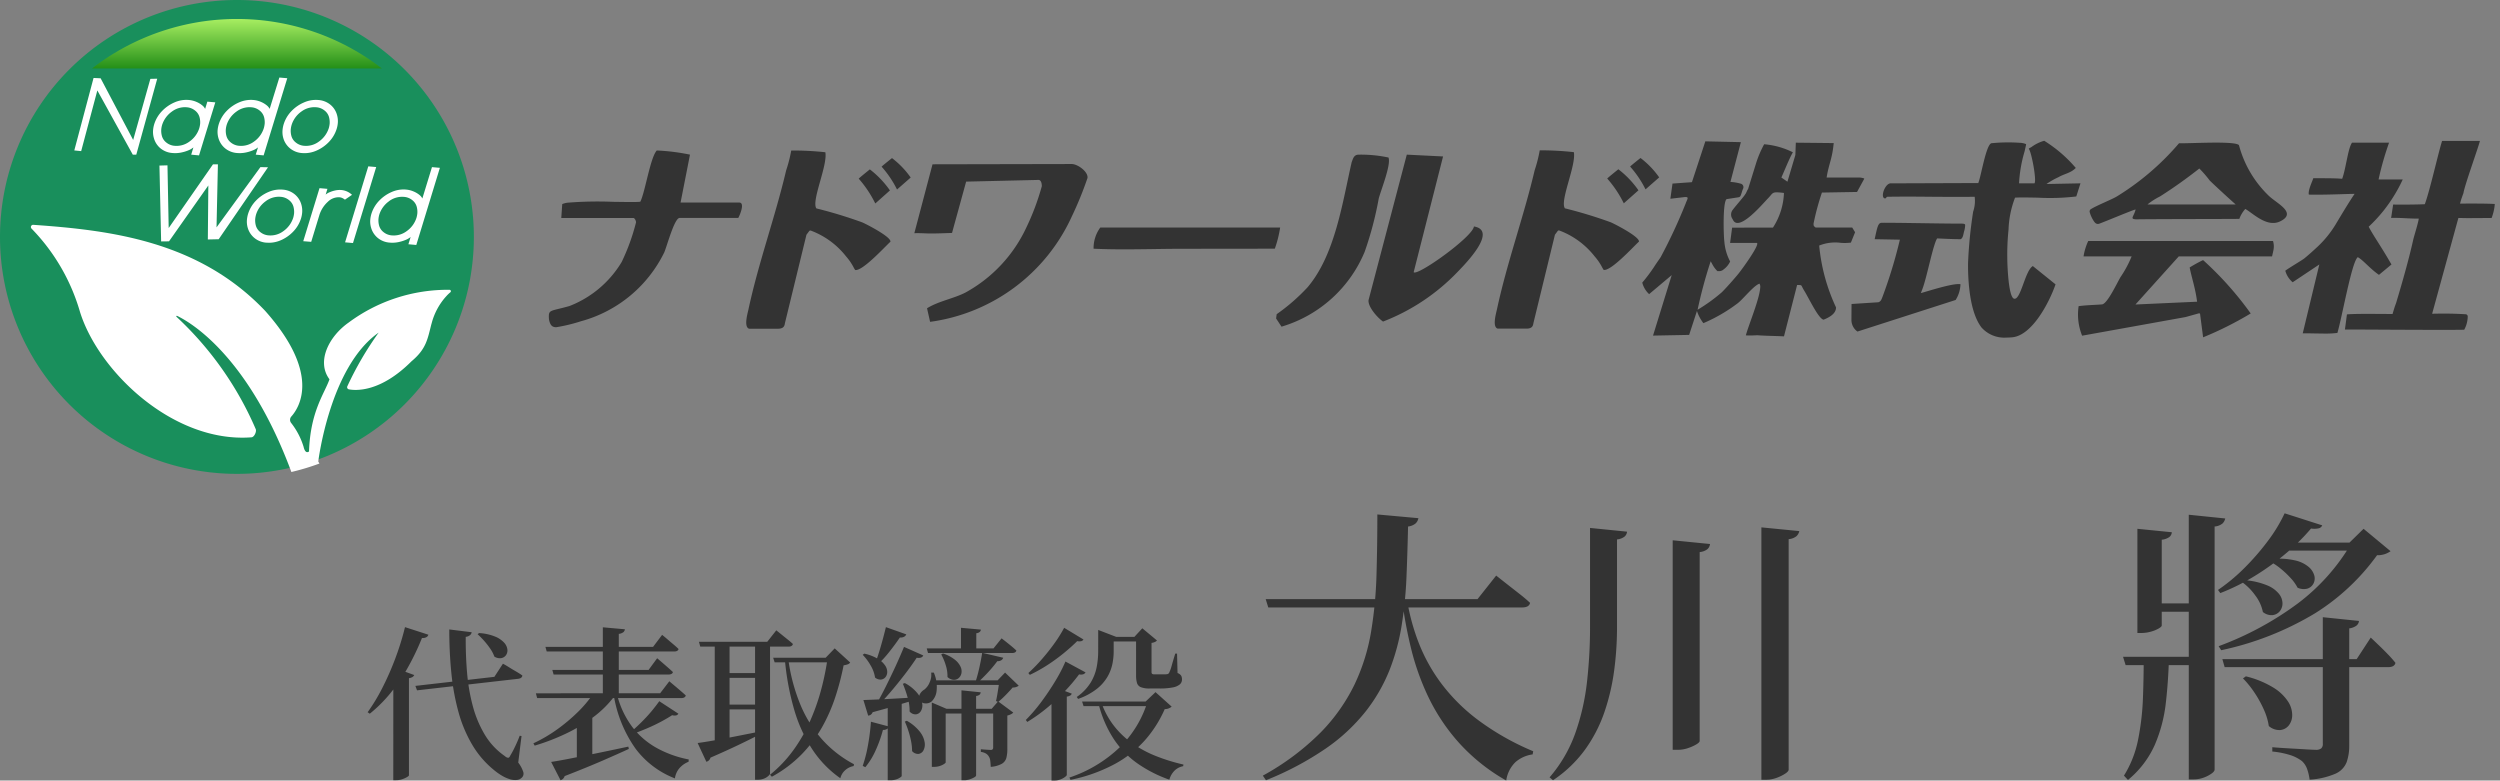 <svg xmlns="http://www.w3.org/2000/svg" xmlns:xlink="http://www.w3.org/1999/xlink" width="261.299" height="81.58" viewBox="0 0 261.299 81.58">
  <rect x="0" y="0" width="261.299" height="81.58" fill="#808080" stroke="none"/>
  <defs>
    <linearGradient id="linear-gradient" x1="0.5" x2="0.5" y2="1" gradientUnits="objectBoundingBox">
      <stop offset="0" stop-color="#a7ee61"/>
      <stop offset="1" stop-color="#248f18"/>
    </linearGradient>
  </defs>
  <g id="グループ_35429" data-name="グループ 35429" transform="translate(14274 4110.5)">
    <path id="パス_54032" data-name="パス 54032" d="M1.29-16.38H23.43l1.95-2.46.36.285q.36.285.915.72l1.17.915q.615.48,1.095.93-.09.48-.84.48H1.56Zm11.67-8.85,4.29.39a.982.982,0,0,1-.3.555,1.493,1.493,0,0,1-.78.315q-.06,2.7-.165,5.28a42.975,42.975,0,0,1-.5,5.025A22.445,22.445,0,0,1,14.235-8.97a17.5,17.5,0,0,1-2.49,4.32A19.221,19.221,0,0,1,7.59-.78,31.98,31.98,0,0,1,1.32,2.55L.99,2.07A26.494,26.494,0,0,0,7.035-2.445a19,19,0,0,0,3.54-5.01,20.752,20.752,0,0,0,1.725-5.49,43.65,43.65,0,0,0,.57-5.94Q12.96-21.96,12.96-25.23Zm3.12,9.03a22.329,22.329,0,0,0,1.2,4.38,18.043,18.043,0,0,0,2.355,4.245A19.191,19.191,0,0,0,23.52-3.72,27.087,27.087,0,0,0,29.25-.48l-.06.33a3.431,3.431,0,0,0-1.815.825A3.343,3.343,0,0,0,26.43,2.58a19.759,19.759,0,0,1-4.98-3.99,20.406,20.406,0,0,1-3.165-4.755,26.142,26.142,0,0,1-1.8-5.055,46.11,46.11,0,0,1-.915-4.86Zm19.11-7.62,3.87.39a.784.784,0,0,1-.255.51,1.531,1.531,0,0,1-.795.3v9.21a34.012,34.012,0,0,1-.3,4.5,22.578,22.578,0,0,1-1.02,4.35A15.013,15.013,0,0,1,34.665-.645,13.106,13.106,0,0,1,31.32,2.55l-.36-.3a14.52,14.52,0,0,0,2.7-4.65,24.123,24.123,0,0,0,1.215-5.355,50.634,50.634,0,0,0,.315-5.655Zm8.64,1.29,3.9.39a.844.844,0,0,1-.255.525,1.491,1.491,0,0,1-.825.315V-1.56q0,.15-.345.36a4.484,4.484,0,0,1-.87.39,3.263,3.263,0,0,1-1.065.18h-.54Zm9.27-1.35,3.96.39a1.009,1.009,0,0,1-.285.525,1.491,1.491,0,0,1-.825.315V1.44q0,.18-.36.42a4.293,4.293,0,0,1-.885.435,3.037,3.037,0,0,1-1.065.2H53.1Zm48.18,13.77h14.04l1.47-2.25.27.255q.27.255.69.66t.855.855a11.356,11.356,0,0,1,.765.87q-.09.45-.78.45H101.52Zm10.5-4.38,3.78.39a.707.707,0,0,1-.27.495,1.654,1.654,0,0,1-.75.285V-1.08a5.128,5.128,0,0,1-.27,1.74,2.2,2.2,0,0,1-1.155,1.2,8.018,8.018,0,0,1-2.715.63,5.311,5.311,0,0,0-.27-1.14,2.063,2.063,0,0,0-.54-.81,4.092,4.092,0,0,0-1.11-.585A9,9,0,0,0,106.5-.45V-.9l.585.045q.585.045,1.41.09t1.545.09q.72.045.99.045a.875.875,0,0,0,.585-.15.62.62,0,0,0,.165-.48Zm-8.04,6.18A10.1,10.1,0,0,1,106.6-7.14a4.867,4.867,0,0,1,1.53,1.44,2.608,2.608,0,0,1,.45,1.425,1.733,1.733,0,0,1-.36,1.1,1.3,1.3,0,0,1-.9.48,1.679,1.679,0,0,1-1.185-.42,6.586,6.586,0,0,0-.54-1.77,11.784,11.784,0,0,0-.99-1.77,9.858,9.858,0,0,0-1.17-1.44Zm2.76-12.27a7.7,7.7,0,0,1,2.43.165,3.3,3.3,0,0,1,1.395.69,1.8,1.8,0,0,1,.57.9,1.146,1.146,0,0,1-.105.84,1.071,1.071,0,0,1-.63.51,1.511,1.511,0,0,1-1.02-.1,4.523,4.523,0,0,0-.72-1.005,9.892,9.892,0,0,0-1.05-.99,6.072,6.072,0,0,0-1.11-.735Zm-2.85,2.22a7.7,7.7,0,0,1,2.31.54,3.061,3.061,0,0,1,1.245.9,1.612,1.612,0,0,1,.36,1,1.28,1.28,0,0,1-.3.825,1.147,1.147,0,0,1-.75.39,1.422,1.422,0,0,1-1-.33,4.2,4.2,0,0,0-.78-1.71,5.92,5.92,0,0,0-1.35-1.38Zm4.11-3.93h8.22v.84H107.1Zm7.05,0h-.24l1.47-1.44,2.82,2.34a2.275,2.275,0,0,1-1.41.42,23.017,23.017,0,0,1-6.465,6.06,31.682,31.682,0,0,1-9.825,3.87l-.27-.42a33.153,33.153,0,0,0,8.28-4.47A21.413,21.413,0,0,0,114.81-22.29ZM97.77-25.2l3.81.39a1.009,1.009,0,0,1-.285.525,1.491,1.491,0,0,1-.825.315V1.44q0,.18-.33.42a3.342,3.342,0,0,1-.825.42,2.921,2.921,0,0,1-1.005.18h-.54ZM92.4-23.73l3.6.36a.728.728,0,0,1-.255.495,1.637,1.637,0,0,1-.8.285v8.97q0,.12-.33.315a3.371,3.371,0,0,1-.825.33,3.694,3.694,0,0,1-.975.135H92.4Zm1.41,7.8h5.4v.87h-5.4ZM90.9-10.35h8.25v.87H91.17Zm2.16,0H95.7q-.06,2.49-.33,4.83a15.366,15.366,0,0,1-1.155,4.38,10,10,0,0,1-2.8,3.66l-.42-.45A11.273,11.273,0,0,0,92.475-1.7a27.154,27.154,0,0,0,.5-4.215Q93.06-8.1,93.06-10.35Zm14.73-15,3.93,1.26a.547.547,0,0,1-.33.3,2.1,2.1,0,0,1-.84.03,21.829,21.829,0,0,1-2.6,2.58,26.268,26.268,0,0,1-3.27,2.37,22.139,22.139,0,0,1-3.615,1.8l-.24-.33a18.92,18.92,0,0,0,2.715-2.25,25.352,25.352,0,0,0,2.46-2.82A16.162,16.162,0,0,0,107.79-25.35Z" transform="translate(-14143 -4031.5)" fill="#333"/>
    <path id="パス_54033" data-name="パス 54033" d="M12.03-12.9a5.265,5.265,0,0,1,1.686.37,2.619,2.619,0,0,1,.938.636,1.29,1.29,0,0,1,.335.705.851.851,0,0,1-.146.6.768.768,0,0,1-.5.31,1.057,1.057,0,0,1-.714-.163,3.574,3.574,0,0,0-.43-.826,8.008,8.008,0,0,0-.645-.826,8.621,8.621,0,0,0-.679-.688ZM5.373-7.379l8.257-.946L14.524-9.7l.2.112q.2.112.516.31t.671.4q.353.206.645.413-.034.292-.43.344L5.545-6.914Zm3.544-5.9,2.339.292a.491.491,0,0,1-.155.292.835.835,0,0,1-.464.189q-.017,1.892.138,3.733a19.82,19.82,0,0,0,.6,3.5,11.658,11.658,0,0,0,1.256,3,7.237,7.237,0,0,0,2.1,2.236.6.6,0,0,0,.335.172q.129,0,.232-.241a9.377,9.377,0,0,0,.49-.92q.284-.593.49-1.144l.189.034L16.124.637a3.188,3.188,0,0,1,.525.981.567.567,0,0,1-.095.533.862.862,0,0,1-.559.3,1.78,1.78,0,0,1-.722-.069,3.535,3.535,0,0,1-.765-.327,5.727,5.727,0,0,1-.688-.456,9.853,9.853,0,0,1-2.451-2.735,14,14,0,0,1-1.488-3.5,24.125,24.125,0,0,1-.748-4.1Q8.916-10.923,8.916-13.279ZM3.068-8.187l.671-.877,1.514.55a.474.474,0,0,1-.181.206.9.9,0,0,1-.37.12V1.962q0,.069-.2.189a2.571,2.571,0,0,1-.5.224,1.922,1.922,0,0,1-.628.1h-.31ZM4.289-13.52l2.443.791a.407.407,0,0,1-.206.258.8.8,0,0,1-.464.086A26.047,26.047,0,0,1,4.555-9.245,18.451,18.451,0,0,1,2.732-6.579,14.737,14.737,0,0,1,.608-4.472L.384-4.627A19.349,19.349,0,0,0,1.9-7.129,29.657,29.657,0,0,0,3.257-10.2,28.476,28.476,0,0,0,4.289-13.52Zm20.677.017,2.305.206a.468.468,0,0,1-.155.3.908.908,0,0,1-.482.181v6.623H24.966Zm-6,2.047h11.25l.946-1.256.172.138q.172.138.439.37t.568.482q.3.249.542.49-.069.258-.464.258H19.1Zm-1,4.851H30.952l.963-1.256.172.146.439.37q.267.224.568.482t.542.482q-.069.275-.464.275H18.1Zm1.72-2.443H29.748l.895-1.221.163.138q.163.138.421.361t.542.473q.284.249.525.473-.069.258-.482.258H19.822Zm2.563,5.384,1.617-1V.224q0,.052-.361.163A3.435,3.435,0,0,1,22.523.5h-.275Zm1.686-2.856h2.2v.275a11.012,11.012,0,0,1-2.124,2.1,16.511,16.511,0,0,1-2.83,1.72,22.646,22.646,0,0,1-3.337,1.29l-.138-.241A15.445,15.445,0,0,0,20.2-2.838a18.324,18.324,0,0,0,2.133-1.789A12.309,12.309,0,0,0,23.934-6.519ZM19.564.568q.688-.1,1.944-.344t2.847-.568q1.591-.327,3.277-.688l.052.241q-1.118.516-2.761,1.23T20.975,2.048a.624.624,0,0,1-.43.43Zm11.3-6.348,2,1.307a.384.384,0,0,1-.215.172.831.831,0,0,1-.439-.017q-.5.327-1.2.7t-1.479.7q-.774.327-1.531.6l-.172-.189q.55-.464,1.135-1.041t1.084-1.17Q30.539-5.315,30.866-5.779ZM26.445-6.5a9.4,9.4,0,0,0,1.634,3.458A8.322,8.322,0,0,0,30.668-.851,11.362,11.362,0,0,0,33.945.31l-.017.241a2.471,2.471,0,0,0-.981.7A2.06,2.06,0,0,0,32.5,2.289,9.346,9.346,0,0,1,28.406-.791a13.366,13.366,0,0,1-2.288-5.556Zm8.567-5.487H42.15l.946-1.2.172.138.447.361q.275.224.576.464t.542.464q-.069.275-.447.275H35.149Zm1.651,0h1.548V-1.238l-1.548.327Zm4.214,0h1.565V1.79q0,.069-.155.224a1.487,1.487,0,0,1-.439.284,1.728,1.728,0,0,1-.714.129h-.258ZM37.368-8.721h4.2v.5h-4.2Zm0,3.3h4.2v.5h-4.2Zm5.4-4.9h6.623v.482H42.924Zm5.694,0h-.206L49.2-11.3,50.82-9.822a.523.523,0,0,1-.232.181,2.271,2.271,0,0,1-.456.112,27.752,27.752,0,0,1-.869,3.32,17.579,17.579,0,0,1-1.4,3.174A13.775,13.775,0,0,1,45.72-.2a13.135,13.135,0,0,1-3.088,2.314l-.189-.206A13.437,13.437,0,0,0,44.825-.584a16.537,16.537,0,0,0,1.746-2.993,22.083,22.083,0,0,0,1.187-3.311A27.826,27.826,0,0,0,48.464-10.32ZM34.874-1.41q.568-.069,1.6-.249T38.822-2.1q1.316-.258,2.692-.533l.052.224q-.895.464-2.21,1.1T36.216.121a.584.584,0,0,1-.43.43Zm9.461-8.876a19.124,19.124,0,0,0,1.29,4.894,12.829,12.829,0,0,0,2.322,3.681A11.987,11.987,0,0,0,51.216.809L51.181,1a1.8,1.8,0,0,0-.9.447,1.655,1.655,0,0,0-.49.826A11.159,11.159,0,0,1,46.89-.7,15.313,15.313,0,0,1,44.98-4.85a27.329,27.329,0,0,1-.989-5.315Zm20.281-.55,2.2.516a.509.509,0,0,1-.2.258.726.726,0,0,1-.421.1,12.682,12.682,0,0,1-.9,1.092q-.542.593-1.092,1.092h-.292a15.207,15.207,0,0,0,.413-1.531Q64.513-10.166,64.616-10.836Zm-4.094.069a3.968,3.968,0,0,1,1.264.671,2.013,2.013,0,0,1,.585.748,1.1,1.1,0,0,1,.069.679.885.885,0,0,1-.3.49.752.752,0,0,1-.533.163,1.028,1.028,0,0,1-.619-.292A3.8,3.8,0,0,0,60.8-9.564a5.574,5.574,0,0,0-.464-1.1ZM62.4-13.451l2.081.189a.4.4,0,0,1-.12.241.626.626,0,0,1-.361.138V-11.2H62.4ZM58.819-11.3H65.8l.843-1.049.258.2q.258.2.628.5t.662.576q-.069.258-.447.258h-8.79Zm.688,3.337H66.99v.482H59.507Zm-.224-.808h.275a3.747,3.747,0,0,1,.292,1.927,1.752,1.752,0,0,1-.55,1.118.943.943,0,0,1-.671.172.619.619,0,0,1-.55-.378.7.7,0,0,1,.043-.619A1.263,1.263,0,0,1,58.578-7a1.8,1.8,0,0,0,.542-.74A1.873,1.873,0,0,0,59.284-8.772Zm7.139.808h-.189l.774-.808L68.435-7.4a.984.984,0,0,1-.636.189q-.275.327-.714.774a9.666,9.666,0,0,1-.8.74l-.224-.1q.069-.292.138-.7t.129-.808Q66.388-7.706,66.422-7.964ZM62.449-6.914l2.013.206a.427.427,0,0,1-.112.241.607.607,0,0,1-.37.138V1.979q0,.086-.189.2a2.477,2.477,0,0,1-.473.206,1.811,1.811,0,0,1-.576.095h-.292Zm-3.1,1.927v-.654l1.531.654H66.44v.5H60.8V.62q0,.052-.181.172A1.779,1.779,0,0,1,60.161,1a1.95,1.95,0,0,1-.585.086h-.224Zm6.416,0h-.155l.671-.774,1.583,1.17a.736.736,0,0,1-.232.172,1.606,1.606,0,0,1-.387.138V-.791a3.707,3.707,0,0,1-.1.929,1.024,1.024,0,0,1-.482.628,2.875,2.875,0,0,1-1.153.318q-.017-.361-.052-.645A1,1,0,0,0,65.3-.016a.89.89,0,0,0-.292-.292,1.386,1.386,0,0,0-.533-.172V-.756l.206.017q.206.017.464.034t.361.017a.247.247,0,0,0,.206-.069.342.342,0,0,0,.052-.206ZM54.742-5.659l1.462-.1V2.031q0,.086-.335.267A1.826,1.826,0,0,1,55,2.478h-.258Zm-.189-7.861,2.133.757a.54.54,0,0,1-.232.249.774.774,0,0,1-.439.077q-.516.757-1.118,1.514a11.292,11.292,0,0,1-1.2,1.307l-.258-.138q.275-.705.576-1.746T54.553-13.52Zm1.892,2.064,2.013.895q-.138.327-.688.241-.447.688-1.092,1.54T55.3-7.052q-.731.877-1.454,1.617h-.31q.5-.86,1.032-1.927T55.594-9.5Q56.084-10.578,56.445-11.456ZM52.2-5.9q.482-.017,1.325-.052t1.892-.095q1.049-.06,2.167-.129l.017.258q-.757.224-1.858.559t-2.58.731a.563.563,0,0,1-.189.258.574.574,0,0,1-.275.1Zm.1-4.851a4.835,4.835,0,0,1,1.436.559,2.339,2.339,0,0,1,.748.7,1.191,1.191,0,0,1,.206.688.852.852,0,0,1-.2.533.683.683,0,0,1-.473.232.858.858,0,0,1-.6-.215,3.512,3.512,0,0,0-.473-1.282,5.365,5.365,0,0,0-.817-1.092Zm4.232,3.079a4.227,4.227,0,0,1,1.333,1.084,2.294,2.294,0,0,1,.482,1.049,1.166,1.166,0,0,1-.138.791.691.691,0,0,1-.525.344A.811.811,0,0,1,57.03-4.7,4.97,4.97,0,0,0,56.815-6.2a12.269,12.269,0,0,0-.49-1.4Zm.206,3.939a4.593,4.593,0,0,1,1.376,1.161,2.415,2.415,0,0,1,.49,1.1,1.326,1.326,0,0,1-.129.834.686.686,0,0,1-.516.37.815.815,0,0,1-.671-.3,5.354,5.354,0,0,0-.112-1.067,9.548,9.548,0,0,0-.284-1.075,8.958,8.958,0,0,0-.361-.938Zm-3.75.1,1.875.5a.509.509,0,0,1-.2.258.726.726,0,0,1-.421.1,13.549,13.549,0,0,1-.757,2.124A7.658,7.658,0,0,1,52.4,1.119L52.128.981a14.2,14.2,0,0,0,.55-2.159A22.551,22.551,0,0,0,52.988-3.629Zm18.871-2.8.568-.722,1.548.585a.34.34,0,0,1-.163.2.982.982,0,0,1-.353.112V1.927q0,.069-.189.215a1.889,1.889,0,0,1-.482.258,1.768,1.768,0,0,1-.636.112h-.292ZM73.32-9.925l2.1,1.135A.467.467,0,0,1,75.2-8.6a.814.814,0,0,1-.456.017,18.761,18.761,0,0,1-1.411,1.677A20.993,20.993,0,0,1,71.48-5.151a17.254,17.254,0,0,1-2.15,1.54l-.155-.206a17.118,17.118,0,0,0,1.66-1.944q.8-1.084,1.454-2.176A16.32,16.32,0,0,0,73.32-9.925Zm-.138-3.526L75.2-12.23a.384.384,0,0,1-.215.172.92.92,0,0,1-.439,0q-.568.568-1.35,1.213a19.21,19.21,0,0,1-1.7,1.247,15.909,15.909,0,0,1-1.9,1.067l-.155-.189a17.452,17.452,0,0,0,1.462-1.505q.722-.834,1.325-1.686A13.977,13.977,0,0,0,73.183-13.451Zm1.875,7.706h7.534v.482h-7.38Zm6.846,0H81.7l1.032-.981,1.686,1.514a1.072,1.072,0,0,1-.722.258,12.472,12.472,0,0,1-2.081,3.268A11.734,11.734,0,0,1,78.4.826a16.865,16.865,0,0,1-4.55,1.617l-.12-.241a13.943,13.943,0,0,0,5.3-3.2A11.3,11.3,0,0,0,81.9-5.745Zm-4.868,0A8.617,8.617,0,0,0,78.352-3.25a9.039,9.039,0,0,0,1.97,1.884A11.859,11.859,0,0,0,82.807-.034a19.843,19.843,0,0,0,2.847.877l-.034.172a1.733,1.733,0,0,0-.9.464,2.133,2.133,0,0,0-.542.946A13.811,13.811,0,0,1,80.829.715a9.669,9.669,0,0,1-2.494-2.589A12.081,12.081,0,0,1,76.761-5.59Zm.671-6.76H81.56v.482H77.707Zm-.963,0v-.722l1.875.722h-.258v1.548a6.822,6.822,0,0,1-.12,1.213A4.491,4.491,0,0,1,77.75-8.4a4.58,4.58,0,0,1-1.11,1.3,6.744,6.744,0,0,1-2,1.084l-.138-.206a5.113,5.113,0,0,0,1.454-1.505,4.994,4.994,0,0,0,.628-1.626,8.676,8.676,0,0,0,.155-1.6Zm3.956,0h-.172l.826-.895,1.531,1.273a.607.607,0,0,1-.206.155,1.24,1.24,0,0,1-.361.1v3.045a.241.241,0,0,0,.06.189.453.453,0,0,0,.267.052h1.032a1.14,1.14,0,0,0,.241-.017.276.276,0,0,0,.258-.189,4.149,4.149,0,0,0,.258-.74q.155-.55.361-1.221h.189l.052,2.03a.761.761,0,0,1,.387.292.84.84,0,0,1,.077.378.673.673,0,0,1-.224.516,1.6,1.6,0,0,1-.74.318,6.869,6.869,0,0,1-1.393.112H82.128a2.4,2.4,0,0,1-.929-.138.7.7,0,0,1-.4-.43A2.731,2.731,0,0,1,80.7-8.48Z" transform="translate(-14235.958 -4031.432)" fill="#333"/>
    <path id="パス_54086" data-name="パス 54086" d="M149.742,19.516c-1.221-1.589-1.424-4.746-1.407-6.725a46.715,46.715,0,0,1,.534-5.384,3.449,3.449,0,0,0,.158-1.553c-1.447.022-2.9.009-4.348,0-1.6-.015-3.2-.029-4.8,0-.045,0-.109.146-.2.175-.587-.023-.018-1.645.608-1.578l9.117-.033c.295-.7.8-3.972,1.368-4.161a17.988,17.988,0,0,1,2.994-.044,1.767,1.767,0,0,1,.632.139.151.151,0,0,0,0,.017l0,.029,0,.021-.152.685a14.311,14.311,0,0,0-.581,3.342h1.611c.252-.252-.307-3.272-.591-3.6.008-.016.016-.033.025-.05l.263-.148A4.1,4.1,0,0,1,156.295,0a14.118,14.118,0,0,1,3.3,2.84c-.536.548-1.186.6-1.823.972a7.746,7.746,0,0,0-1.239.708l3.552-.071-.437,1.372a23.244,23.244,0,0,1-4.046.125c-.976-.018-1.863-.035-2.355,0a10.211,10.211,0,0,0-.68,3.33,25.3,25.3,0,0,0-.132,2.9c0,.723.112,4.191.715,4.331.7.162,1.137-2.936,1.956-3.412l2.373,1.913c-.62,1.809-2.416,5.333-4.52,5.533-.194.018-.393.029-.593.029A3.188,3.188,0,0,1,149.742,19.516Zm22.847-1.394a.1.1,0,0,0-.129-.085l-1.394.389-10.808,1.947a5.9,5.9,0,0,1-.365-3.087c.885-.122,1.915-.129,2.467-.188.559-.105,1.536-2.217,1.915-2.857a11.469,11.469,0,0,0,1.156-2.153h-5.025a5.976,5.976,0,0,1,.49-1.609H180.21a1.952,1.952,0,0,1,.037.995l-.138.614h-9.752l-4.524,5.025,6.442-.292c-.185-1.464-.6-2.61-.775-3.582a15.31,15.31,0,0,1,1.4-.768,34.817,34.817,0,0,1,4.978,5.578,36.088,36.088,0,0,1-4.974,2.495Zm-46.215,2.209c-.137,0-.255,0-.383.01a8.484,8.484,0,0,1-.88,0c.235-.949,1.424-3.771,1.5-4.981a.655.655,0,0,0-.072-.423c-.589.165-1.745,1.651-2.3,2.061a16.9,16.9,0,0,1-3.565,2.065,4.285,4.285,0,0,1-.675-1.272l-.816,2.5-3.774.073,1.953-6.322L115,16.029a2.5,2.5,0,0,1-.717-1.2,18.121,18.121,0,0,0,1.234-1.643c.235-.377.571-.833.7-1.038a55.051,55.051,0,0,0,2.62-5.634c.173-.485.427-.713-.3-.607l-1.316.153.222-1.586,2.032-.146,1.4-4.267,3.715.083L123.5,4.3a5.163,5.163,0,0,1,1.044.175.378.378,0,0,1,.289.511c-.122.245-.162.523-.279.771a.268.268,0,0,1-.2.148L123.1,6.1c-.416.293-.323,3.845-.232,4.474a5.258,5.258,0,0,0,.6,2.043,2.125,2.125,0,0,1-.669.818.7.7,0,0,1-.544.191h-.115a2.763,2.763,0,0,1-.468-.6l-.237-.432a48.423,48.423,0,0,0-1.369,5.069,17.922,17.922,0,0,0,2.523-1.819c.438-.427,1.361-1.472,1.758-1.962.312-.386,2.19-2.943,1.932-3.2h-2.815l.211-1.6,4.271-.008a7.122,7.122,0,0,0,1.147-3.621c-1.329-.158-1.069-.042-1.7.6-.547.561-3.014,3.51-3.631,2.209-.04-.07-.071-.127-.1-.174a.8.8,0,0,1,.073-.865c.451-.587,1.215-1.431,1.328-1.659.042,0,.218-.477.274-.5l.83-2.672a10.977,10.977,0,0,1,.857-2.027,8.234,8.234,0,0,1,3.006.842l-.025.033c-.381.673-.918,2.031-1.183,2.6l.635.439.831-2.8,0,0a.119.119,0,0,0,0-.042v0l0,0L130.333.2l3.96.042c-.154,1.673-.516,2.179-.74,3.6h3.479c.029,0,.474.065.454.128l-.754,1.381-3.671.063a26.882,26.882,0,0,0-.875,3.243c0,.238.02.263.222.413h3.82l.3.492-.438,1.082a5.307,5.307,0,0,1-1.041.026,4.515,4.515,0,0,0-2.272.281,19.441,19.441,0,0,0,1.758,6.463c.012.679-.755,1.069-1.3,1.286-.528-.087-1.51-2.2-2.028-3.039-.095-.153-.178-.313-.257-.475-.05-.1-.123-.117-.484-.109l-1.37,5.366C128.109,20.394,127.24,20.394,126.374,20.331Zm58.119-.194c-.484-.009-.915-.017-1.178-.008l1.735-7.2-2.788,1.859a2.419,2.419,0,0,1-.769-1.206c.37-.287,1.739-1.085,1.995-1.291.369-.3.9-.769,1.416-1.254a11,11,0,0,0,1.879-2.341c.634-1.059,1.322-2.209,1.952-3.145-1.228.011-2.856.111-4.781.077-.108-.453.392-1.437.466-1.718,1.444.008,2.238,0,3.018.062.4-1.084.6-3.176,1.031-3.776h3.872a31.324,31.324,0,0,0-1.1,3.85h2.525a14.721,14.721,0,0,1-.811,1.536,15.431,15.431,0,0,1-2.744,3.4c.476.932,1.3,2.06,2.378,3.949l-1.305,1.084c-.962-.664-1.652-1.547-2.213-1.848-.626.441-1.637,6.251-2.132,7.919a10.542,10.542,0,0,1-1.4.066C185.193,20.149,184.83,20.143,184.493,20.137Zm-48.347-1.414.011-1.664,2.8-.18c.284-.088.341-.333.437-.569a50.309,50.309,0,0,0,1.816-5.972l-2.635-.05c.279-1.306.36-1.7.727-1.715,1.489-.015,6.046.083,7.943.086h.205c.344,0,.608-.01.583.178a2.6,2.6,0,0,1-.128.692c-.08.388-.132.639-.337.76-1.07-.01-1.659-.05-2.464-.083-.456.713-1.1,4.248-1.583,5.4l-.121.316c.662-.172,3.35-1.062,4.143-.932a3.253,3.253,0,0,1-.506,1.651l-10.261,3.3A1.484,1.484,0,0,1,136.146,18.723Zm56.332,1.024c-2.184-.012-4.129-.023-4.752-.02l.209-1.581c.713-.065,2.259-.056,3.474-.047.523,0,.985.008,1.293.006.241-.8.191-.647.377-1.161.6-2,1.313-4.478,1.768-6.522.121-.545.467-1.554.6-2.284-.451,0-.9-.017-1.333-.04-.529-.027-1.049-.054-1.56-.033l.211-1.4c1.005.018,2.717,0,3.314-.037.568-1.586,1.372-5.233,1.8-6.609h3.955c-.166.691-1.6,4.643-1.717,5.437-.324.9-.249.73-.365,1.112.944-.01,2.79-.016,3.637.039a5.178,5.178,0,0,1-.331,1.463l-2.484.016-.989-.017-2.744,10.01c1.509-.031,2.293-.014,3.5.053a.233.233,0,0,1,.22.248,2.986,2.986,0,0,1-.366,1.369c-.334.011-1.086.015-2.066.015C196.566,19.767,194.427,19.757,192.479,19.747Zm-171.541-.1c-.581-.181-.171-1.571-.078-2,1.049-4.9,2.8-9.68,3.945-14.554a14.444,14.444,0,0,0,.529-2.073A30.887,30.887,0,0,1,28.9,1.2c.256,1.387-1.489,5.087-.936,5.87a47.308,47.308,0,0,1,4.779,1.454c.508.218,3.048,1.532,2.96,2.026-.64.587-2.916,3.091-3.687,2.958-.07-.107-.123-.2-.17-.291a5.7,5.7,0,0,0-.78-1.131,8.432,8.432,0,0,0-3.69-2.7.157.157,0,0,0-.169.058l-.265.357a.156.156,0,0,0-.026.057l-2.236,9.186c-.041.248-.084.6-.724.6Zm78.234-.013c-.581-.181-.171-1.571-.078-2,1.049-4.9,2.8-9.68,3.945-14.554A14.43,14.43,0,0,0,103.567,1a30.908,30.908,0,0,1,3.567.191c.256,1.387-1.489,5.087-.936,5.87a47.3,47.3,0,0,1,4.779,1.454c.508.218,3.048,1.532,2.96,2.026-.64.587-2.916,3.091-3.687,2.958-.07-.107-.123-.2-.17-.291a5.7,5.7,0,0,0-.78-1.131,8.432,8.432,0,0,0-3.69-2.7.157.157,0,0,0-.169.058l-.265.357a.156.156,0,0,0-.027.057l-2.236,9.186c-.041.248-.084.6-.724.6ZM.012,18.658c-.063-1.067.039-.785,2.149-1.387a11,11,0,0,0,5.451-4.6,21.651,21.651,0,0,0,1.5-4.14c.01-.173-.151-.461-.272-.461H1.3l.1-1.451a2.058,2.058,0,0,1,.61-.151A39.4,39.4,0,0,1,6.7,6.381c1.395.02,2.606.04,2.859-.011.507-.992,1.046-4.644,1.726-5.355a21.767,21.767,0,0,1,3.467.435l-.984,5.007H19.9c.622,0,.068,1.308-.1,1.609H13.668c-.547,0-1.332,2.99-1.612,3.616a13.681,13.681,0,0,1-8.7,7.182,17.66,17.66,0,0,1-2.585.625C.343,19.489.127,19.271.012,18.658Zm76-.086.062-.447a20.261,20.261,0,0,0,3.232-2.815c2.879-3.408,3.631-8.815,4.609-13.086.131-.291.193-.774.732-.773a13.84,13.84,0,0,1,3.111.3c.3.73-.809,3.453-1.021,4.3a35.837,35.837,0,0,1-1.471,5.564,13.6,13.6,0,0,1-8.687,7.816ZM39.527,17.508c1.216-.753,2.763-1.005,4-1.635a14.92,14.92,0,0,0,6.343-6.726,25.592,25.592,0,0,0,1.656-4.4c-.006-.233-.042-.606-.315-.655l-7.595.178L42.14,9.634c-.9.032-1.595.058-2.217.058s-.864-.048-1.722-.032l1.9-7.2,14.523-.03c.637-.016,1.769.811,1.675,1.462a36.422,36.422,0,0,1-1.637,4.014A19.1,19.1,0,0,1,39.849,18.926Zm46.146-.846,4-15.212,3.791.189L90.39,13.74c.4.427,6.178-3.7,6.3-4.783,2.518.426-.842,3.853-1.7,4.741a21.523,21.523,0,0,1-7.8,5.2C86.6,18.488,85.609,17.366,85.673,16.663ZM56.935,11.282a3.649,3.649,0,0,1,.7-2.211h18.8a11.825,11.825,0,0,1-.557,2.208l-10,.012c-1.819.006-3.756.058-5.694.058C59.1,11.35,58.007,11.333,56.935,11.282ZM161.561,8.516a3.26,3.26,0,0,1-.508-1.043.29.29,0,0,1,.123-.329c.577-.366,2.264-1.044,2.711-1.325a27.318,27.318,0,0,0,6.5-5.561c.29.015.989-.007,1.82-.029,1.8-.048,4.216-.1,4.446.238a11.35,11.35,0,0,0,3.081,5.251c.81.813,3.055,1.8,1.234,2.7-1.4.691-2.882-.869-3.654-1.292a3.076,3.076,0,0,0-.623,1.037c-.754.017-9.228.017-10.777.05-.719-.039-.254-.254-.066-1.029-.147-.013-2.86,1.132-3.8,1.484a.407.407,0,0,1-.478-.153Zm6.828-2.692a6.98,6.98,0,0,0-1.3.833h9.218c-.987-.874-2.55-2.332-2.719-2.509A11.25,11.25,0,0,0,172.507,2.9,49.664,49.664,0,0,1,168.389,5.825Zm-136-1.859c-.022-.027,1.162-.974,1.162-.974a9.9,9.9,0,0,1,2.1,2.2L34.119,6.555A11.643,11.643,0,0,0,32.393,3.966Zm78.234-.013c-.022-.027,1.162-.974,1.162-.974a9.9,9.9,0,0,1,2.1,2.2l-1.532,1.361A11.639,11.639,0,0,0,110.627,3.954ZM34.783,2.711c-.021-.025,1.083-.9,1.083-.9A9.168,9.168,0,0,1,37.82,3.842L36.392,5.095A10.7,10.7,0,0,0,34.783,2.711ZM113.017,2.7c-.021-.025,1.083-.9,1.083-.9a9.169,9.169,0,0,1,1.954,2.027l-1.428,1.253A10.7,10.7,0,0,0,113.017,2.7Z" transform="translate(-14216.635 -4095.787)" fill="#333" stroke="rgba(0,0,0,0)" stroke-width="1"/>
    <g id="グループ_35294" data-name="グループ 35294" transform="translate(-14274 -4110.5)">
      <path id="パス_53895" data-name="パス 53895" d="M543.811,479.012a24.764,24.764,0,1,1-24.764-24.764,24.764,24.764,0,0,1,24.764,24.764" transform="translate(-494.283 -454.248)" fill="#198f5c"/>
      <rect id="長方形_27897" data-name="長方形 27897" width="49.622" height="49.622" transform="translate(0 0.378)" fill="none"/>
      <path id="パス_53896" data-name="パス 53896" d="M572.814,725.881a6.726,6.726,0,0,1,1.543-2.875,4.127,4.127,0,0,1,.422-.408.146.146,0,0,0-.08-.26,17.375,17.375,0,0,0-10.551,3.424c-2.08,1.463-3.365,4.062-2.024,5.9a.074.074,0,0,1,.01.07c-.562,1.533-1.988,3.365-2.125,7.5-.155.121-.414.172-.569-.483a7.647,7.647,0,0,0-1.31-2.508.521.521,0,0,1,.029-.66c.895-1.007,3.053-4.536-2.737-11.043-6.946-7.315-16.188-8.428-24.233-8.991a.231.231,0,0,0-.177.4,20.709,20.709,0,0,1,5.06,8.709c1.935,6.21,9.75,13.725,17.926,13.1.282-.022.538-.576.446-.843a34.782,34.782,0,0,0-8.281-11.747.058.058,0,0,1,.064-.1c1.429.687,7.444,4.2,11.937,16.316a24.543,24.543,0,0,0,2.934-.886l-.124-.208s1.2-9.911,6.312-13.475A34.081,34.081,0,0,0,564,732.45a.229.229,0,0,0,.179.293c.773.144,3.317.291,6.541-2.933,1.554-1.3,1.674-2.314,2.089-3.929" transform="translate(-527.709 -692.048)" fill="#fff"/>
      <path id="合体_41" data-name="合体 41" d="M34.919,17.425l.235-.758a2.034,2.034,0,0,1-.525.305,3.919,3.919,0,0,1-.777.234,3.063,3.063,0,0,1-.873.049,2.212,2.212,0,0,1-1.273-.5,2.148,2.148,0,0,1-.694-1.092,2.3,2.3,0,0,1-.074-.834,2.894,2.894,0,0,1,.117-.589,3.46,3.46,0,0,1,.8-1.356,3.969,3.969,0,0,1,1.311-.917,3.06,3.06,0,0,1,1.5-.258,2.553,2.553,0,0,1,.8.2,2.449,2.449,0,0,1,.6.354,1.076,1.076,0,0,1,.313.378l1.005-3.276.827.072L35.746,17.5Zm-2.017-4.5a2.724,2.724,0,0,0-1.02,1.391,2.463,2.463,0,0,0-.09.466,2.1,2.1,0,0,0,.065.683,1.31,1.31,0,0,0,.452.682,1.558,1.558,0,0,0,.9.354,2.252,2.252,0,0,0,1.542-.453,2.7,2.7,0,0,0,1.015-1.392,2.566,2.566,0,0,0,.091-.476,2.072,2.072,0,0,0-.066-.675,1.318,1.318,0,0,0-.45-.679,1.546,1.546,0,0,0-.9-.353q-.1-.008-.192-.008A2.286,2.286,0,0,0,32.9,12.921Zm-4.6,4.3,2.426-7.942.827.072-2.426,7.943Zm-8.214.036a2.216,2.216,0,0,1-1.271-.5,2.142,2.142,0,0,1-.7-1.092,2.318,2.318,0,0,1-.07-.823,3,3,0,0,1,.118-.6,3.456,3.456,0,0,1,.8-1.356,3.98,3.98,0,0,1,1.308-.917,3.056,3.056,0,0,1,1.506-.258,2.216,2.216,0,0,1,1.271.5,2.111,2.111,0,0,1,.691,1.092,2.3,2.3,0,0,1,.074.834,2.891,2.891,0,0,1-.117.589,3.457,3.457,0,0,1-.8,1.356A3.981,3.981,0,0,1,21.6,17a3.1,3.1,0,0,1-1.247.269Q20.221,17.267,20.091,17.255Zm-.078-4.335A2.693,2.693,0,0,0,19,14.313a2.563,2.563,0,0,0-.091.477,2.066,2.066,0,0,0,.066.675,1.312,1.312,0,0,0,.452.679,1.558,1.558,0,0,0,.9.354,2.241,2.241,0,0,0,1.539-.453,2.729,2.729,0,0,0,1.017-1.392,2.457,2.457,0,0,0,.09-.466,2.105,2.105,0,0,0-.065-.684,1.311,1.311,0,0,0-.452-.682,1.558,1.558,0,0,0-.9-.354q-.1-.008-.192-.008A2.285,2.285,0,0,0,20.013,12.921Zm3.92,4.181,1.7-5.545.827.072-.183.6A1.47,1.47,0,0,1,26.658,12a3.151,3.151,0,0,1,.6-.195,2.225,2.225,0,0,1,.682-.046,1.872,1.872,0,0,1,1.088.5l-.741.507a1.386,1.386,0,0,0-.3-.184.925.925,0,0,0-.274-.068,1.614,1.614,0,0,0-1.218.479,3.11,3.11,0,0,0-.885,1.406l-.847,2.773ZM8.9,9.2l.839-.023.127,6.553,4.63-6.66h.515l-.145,6.592,4.588-6.3.795.016L15.093,16.9l-1.135.026.052-5.645L9.9,17.121l-.824.01Zm10.065-1.14.235-.758a2.035,2.035,0,0,1-.525.305,3.916,3.916,0,0,1-.777.234,3.058,3.058,0,0,1-.872.049,2.212,2.212,0,0,1-1.274-.5A2.149,2.149,0,0,1,15.057,6.3a2.3,2.3,0,0,1-.074-.834,2.893,2.893,0,0,1,.117-.589,3.457,3.457,0,0,1,.8-1.356,3.968,3.968,0,0,1,1.311-.917,3.061,3.061,0,0,1,1.5-.258,2.555,2.555,0,0,1,.8.2,2.452,2.452,0,0,1,.595.354,1.076,1.076,0,0,1,.313.378L21.433,0l.827.072L19.79,8.136Zm-2.018-4.5a2.724,2.724,0,0,0-1.02,1.391,2.464,2.464,0,0,0-.09.466A2.105,2.105,0,0,0,15.9,6.1a1.309,1.309,0,0,0,.452.682,1.557,1.557,0,0,0,.9.354A2.251,2.251,0,0,0,18.8,6.683,2.694,2.694,0,0,0,19.81,5.291a2.571,2.571,0,0,0,.091-.476,2.07,2.07,0,0,0-.066-.675,1.318,1.318,0,0,0-.45-.679,1.546,1.546,0,0,0-.9-.353q-.1-.008-.192-.008A2.286,2.286,0,0,0,16.946,3.56Zm-4.728,4.5.23-.758a1.922,1.922,0,0,1-.519.306,3.917,3.917,0,0,1-.777.234,3.08,3.08,0,0,1-.878.048A2.214,2.214,0,0,1,9,7.393,2.112,2.112,0,0,1,8.311,6.3a2.3,2.3,0,0,1-.074-.834,2.9,2.9,0,0,1,.117-.589,3.458,3.458,0,0,1,.8-1.356,3.978,3.978,0,0,1,1.308-.917,3.054,3.054,0,0,1,1.506-.258,2.555,2.555,0,0,1,.8.2,2.453,2.453,0,0,1,.595.354,1.076,1.076,0,0,1,.313.378l.23-.758.832.073-1.7,5.545Zm-2.02-4.5A2.73,2.73,0,0,0,9.18,4.951a2.458,2.458,0,0,0-.09.466,2.105,2.105,0,0,0,.065.684,1.309,1.309,0,0,0,.452.682,1.557,1.557,0,0,0,.9.354,2.251,2.251,0,0,0,1.542-.453,2.694,2.694,0,0,0,1.015-1.392,2.571,2.571,0,0,0,.091-.476,2.073,2.073,0,0,0-.066-.675,1.315,1.315,0,0,0-.452-.679,1.56,1.56,0,0,0-.9-.354q-.1-.008-.192-.008A2.273,2.273,0,0,0,10.2,3.559ZM6.114,8.06,2.409,1.35.719,7.691,0,7.619,2.013.045,2.754.08l3.4,6.445L7.95.138,8.669.122,6.479,8.061Zm17.694-.166a2.216,2.216,0,0,1-1.271-.5,2.143,2.143,0,0,1-.7-1.093,2.318,2.318,0,0,1-.07-.823,3,3,0,0,1,.118-.6,3.458,3.458,0,0,1,.8-1.356A3.979,3.979,0,0,1,24,2.606a3.055,3.055,0,0,1,1.506-.258,2.216,2.216,0,0,1,1.271.5,2.111,2.111,0,0,1,.691,1.092,2.3,2.3,0,0,1,.074.834,2.886,2.886,0,0,1-.117.589,3.458,3.458,0,0,1-.8,1.356,3.981,3.981,0,0,1-1.308.917,3.1,3.1,0,0,1-1.247.269Q23.938,7.905,23.808,7.894ZM23.73,3.559a2.694,2.694,0,0,0-1.015,1.392,2.568,2.568,0,0,0-.091.477,2.067,2.067,0,0,0,.066.675,1.312,1.312,0,0,0,.452.679,1.558,1.558,0,0,0,.9.354,2.24,2.24,0,0,0,1.539-.453A2.729,2.729,0,0,0,26.6,5.291a2.462,2.462,0,0,0,.09-.466,2.107,2.107,0,0,0-.065-.683,1.311,1.311,0,0,0-.452-.682,1.558,1.558,0,0,0-.9-.354q-.1-.008-.192-.008A2.285,2.285,0,0,0,23.73,3.559Z" transform="translate(7.765 8.104)" fill="#fff" stroke="rgba(0,0,0,0)" stroke-miterlimit="10" stroke-width="1"/>
      <path id="パス_53906" data-name="パス 53906" d="M633.638,473.558a24.763,24.763,0,0,0-30.3,0Z" transform="translate(-593.723 -466.4)" fill="url(#linear-gradient)"/>
    </g>
  </g>
</svg>
